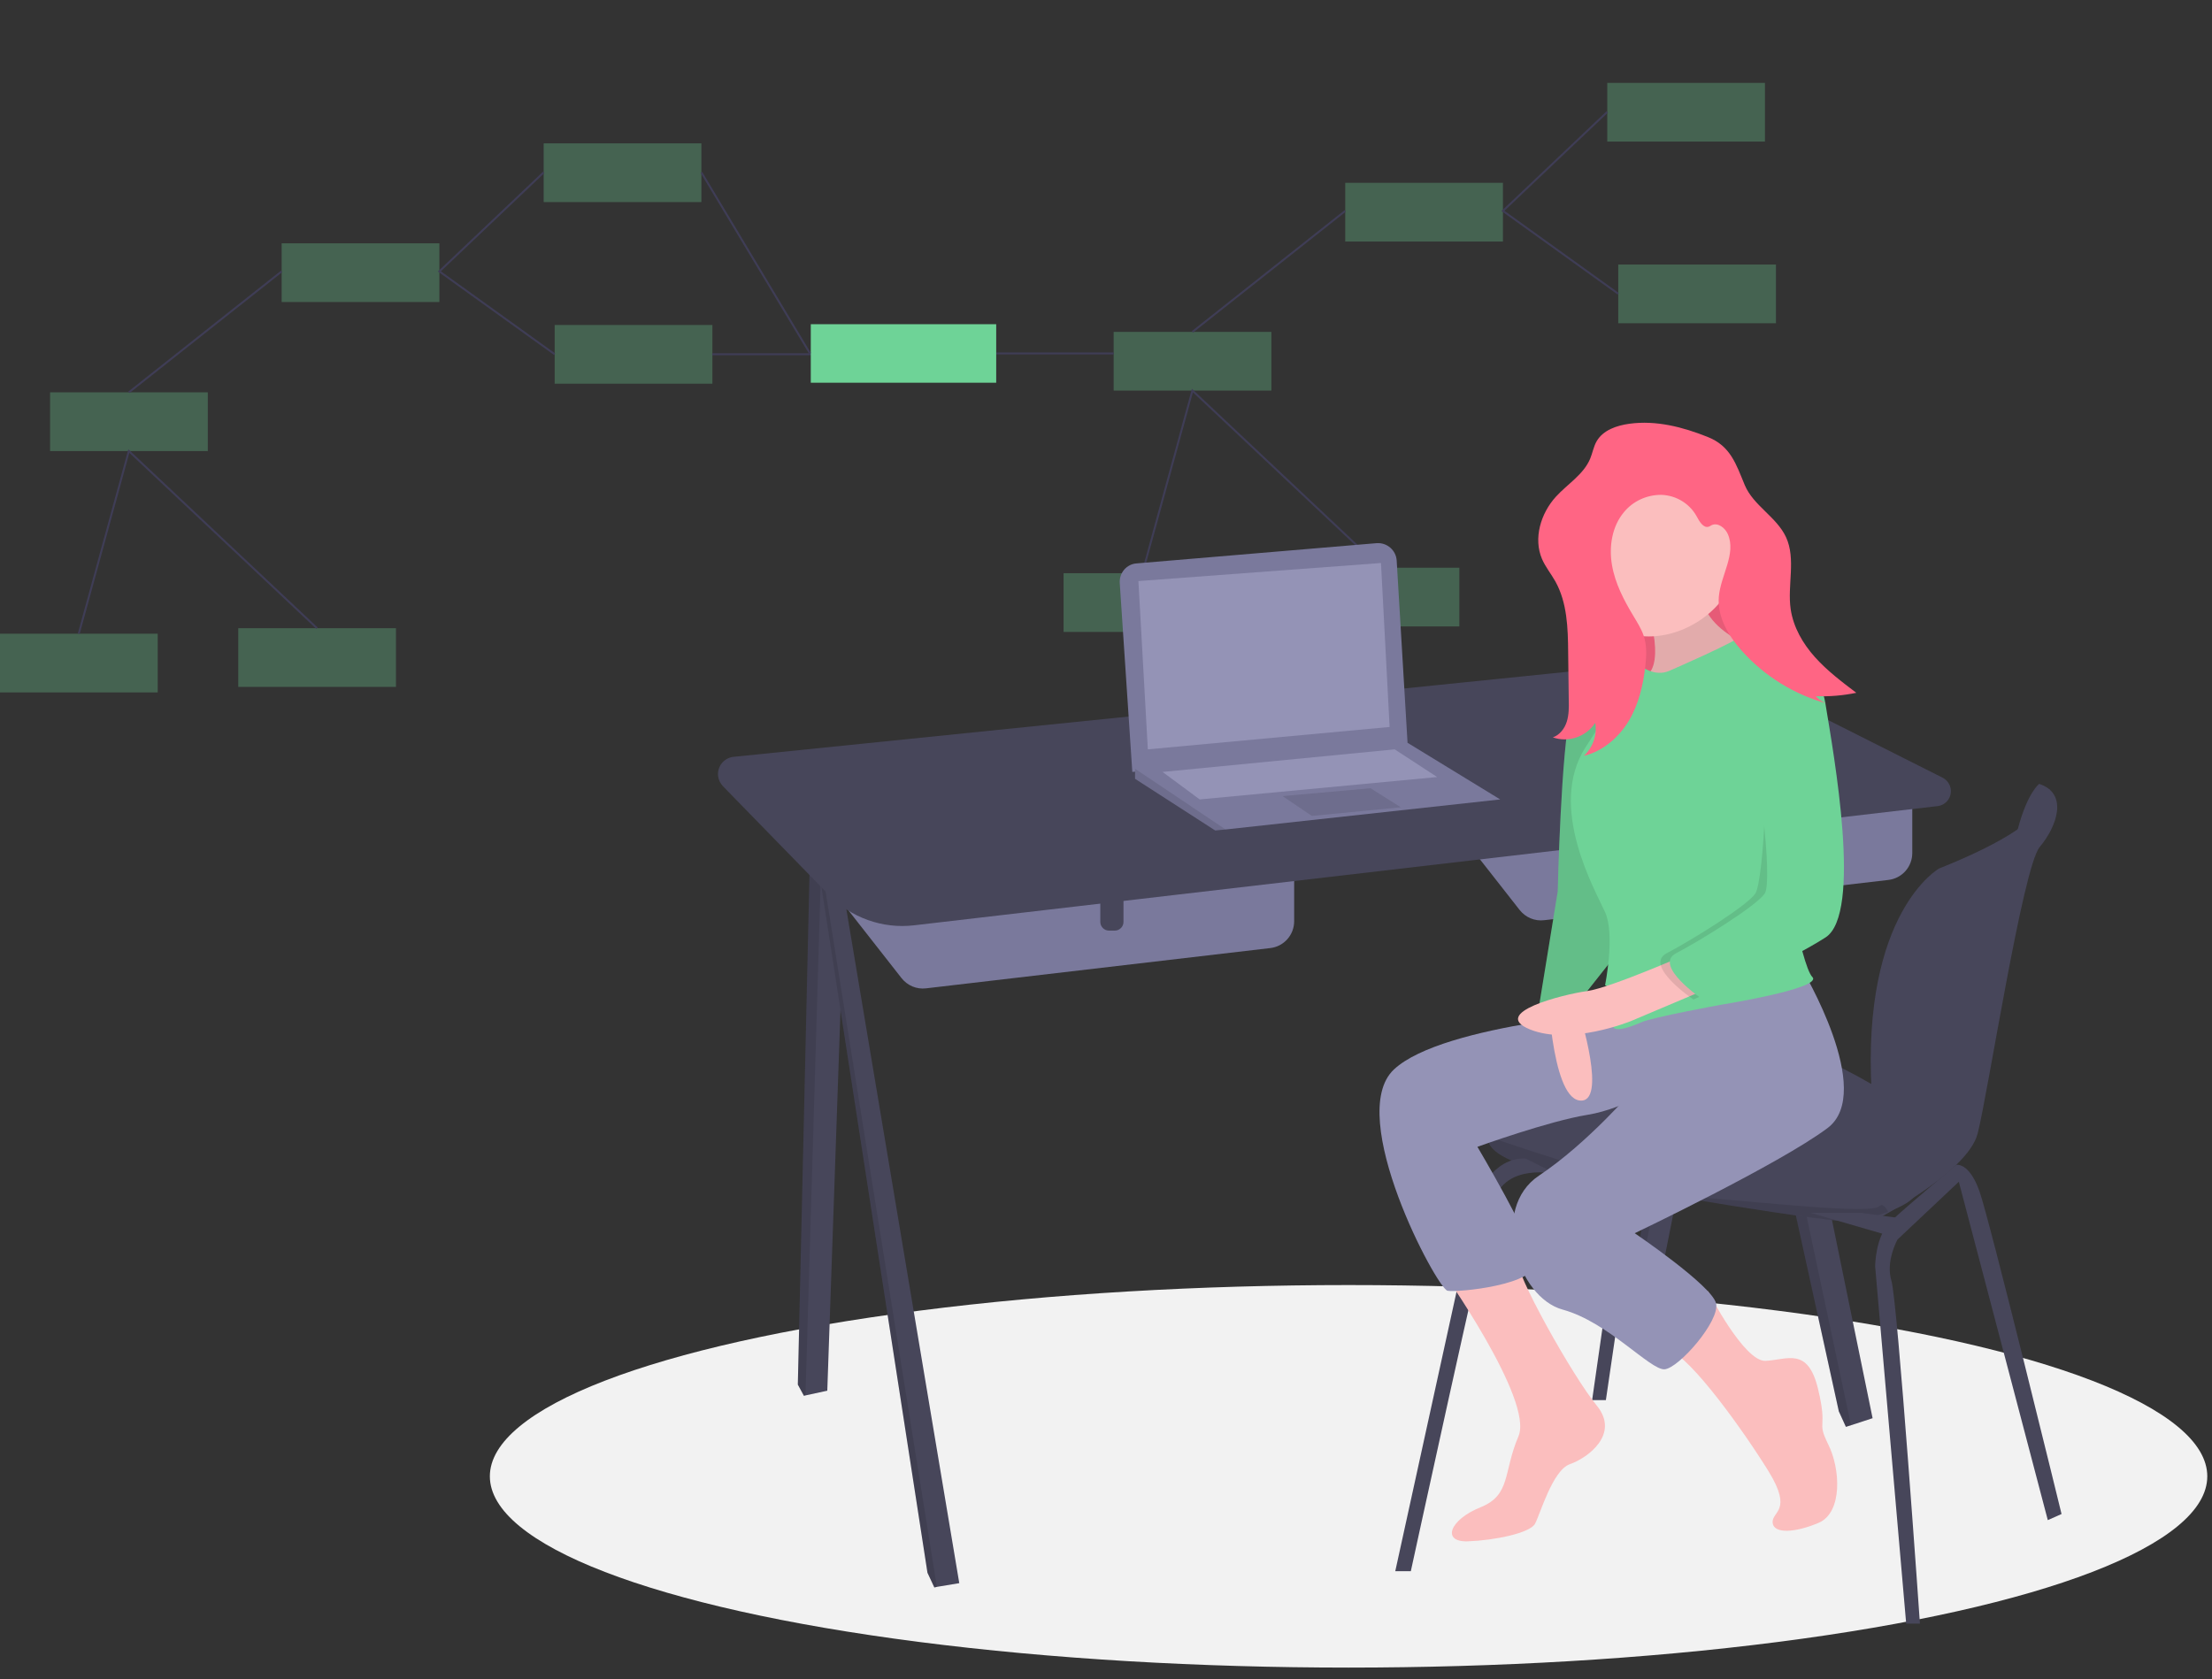 <?xml version="1.0" encoding="utf-8"?>
<!-- Generator: Adobe Illustrator 23.0.3, SVG Export Plug-In . SVG Version: 6.00 Build 0)  -->
<svg version="1.1" id="Calque_2" xmlns="http://www.w3.org/2000/svg" xmlns:xlink="http://www.w3.org/1999/xlink" x="0px" y="0px"
	 viewBox="0 0 1126.2 855" style="enable-background:new 0 0 1126.2 855;" xml:space="preserve">
<rect x="0" y="0" width="1126.2" height="855" fill="#333333" stroke="none"/>
<style type="text/css">
	.st0{opacity:0.3;fill:#6ED397;enable-background:new    ;}
	.st1{fill:none;stroke:#3F3D56;stroke-width:0.994;stroke-miterlimit:10;}
	.st2{fill:#6ED397;}
	.st3{fill:#F2F2F2;}
	.st4{fill:#47465A;}
	.st5{opacity:0.1;enable-background:new    ;}
	.st6{fill:#7A799C;}
	.st7{fill:#9493B6;}
	.st8{fill:#FF6584;}
	.st9{fill:#FBBEBE;}
</style>
<rect x="684.9" y="93.1" class="st0" width="80.3" height="29.9"/>
<rect x="818.3" y="42.2" class="st0" width="80.3" height="29.9"/>
<rect x="823.9" y="134.7" class="st0" width="80.3" height="29.9"/>
<rect x="567" y="169" class="st0" width="80.3" height="29.9"/>
<rect x="541.5" y="291.9" class="st0" width="80.3" height="29.9"/>
<rect x="662.7" y="289.1" class="st0" width="80.3" height="29.9"/>
<polyline class="st1" points="818.3,57 765.2,107.4 823.9,149.6 "/>
<line class="st1" x1="684.9" y1="107.4" x2="607.1" y2="169"/>
<polyline class="st1" points="581.6,291.9 607.1,198.9 702.9,289.1 "/>
<rect x="143.4" y="123.9" class="st0" width="80.3" height="29.9"/>
<rect x="276.8" y="73" class="st0" width="80.3" height="29.9"/>
<rect x="282.4" y="165.5" class="st0" width="80.3" height="29.9"/>
<rect x="25.5" y="199.8" class="st0" width="80.3" height="29.9"/>
<rect y="322.7" class="st0" width="80.3" height="29.9"/>
<rect x="121.3" y="319.9" class="st0" width="80.3" height="29.9"/>
<polyline class="st1" points="276.8,87.8 223.7,138.2 282.4,180.4 "/>
<line class="st1" x1="143.4" y1="138.2" x2="65.6" y2="199.8"/>
<polyline class="st1" points="40.1,322.7 65.6,229.7 161.4,319.9 "/>
<line class="st1" x1="362.6" y1="180.4" x2="453.7" y2="180.4"/>
<rect x="412.8" y="165.1" class="st2" width="94.4" height="29.8"/>
<line class="st1" x1="507.3" y1="180" x2="567" y2="180"/>
<line class="st1" x1="412.4" y1="180" x2="357.1" y2="87.8"/>
<ellipse class="st3" cx="686.6" cy="751.8" rx="437.2" ry="97.4"/>
<polygon class="st4" points="889.2,431.3 846.6,644.9 837.4,644.9 836.3,643.3 833.4,638.7 870.3,439.2 875.9,436.8 "/>
<polygon class="st5" points="875.9,436.8 836.3,643.3 833.4,638.7 870.3,439.2 "/>
<polygon class="st4" points="953.4,722.2 942.4,725.8 939.8,726.6 936.2,718.7 875.9,443.6 882.2,442.2 895.4,439.2 "/>
<polygon class="st5" points="942.4,725.8 939.8,726.6 936.2,718.7 875.9,443.6 882.2,442.2 "/>
<polygon class="st4" points="430.8,431.3 421.2,708.2 410.1,710.6 409.3,710.8 406.2,705.1 412.4,433.9 418.3,433.1 "/>
<polygon class="st5" points="418.3,433.1 410.1,710.6 409.3,710.8 406.2,705.1 412.4,433.9 "/>
<polygon class="st4" points="488.4,806.2 477,808.1 475.7,808.4 472.2,800.9 416.3,439.2 417.9,438.7 426.4,436.1 "/>
<polygon class="st5" points="477,808.1 475.7,808.4 472.2,800.9 416.3,439.2 417.9,438.7 "/>
<path class="st6" d="M731,408.9l42.7,54.5c3,3.8,7.7,5.8,12.5,5.2l175.2-20.5c7-0.8,12.2-6.7,12.2-13.7v-40.4L731,408.9z"/>
<path class="st4" d="M874.7,417.7h11.9l0,0v17.1c0,2.4-2,4.4-4.4,4.4l0,0h-3c-2.4,0-4.4-2-4.4-4.4l0,0L874.7,417.7L874.7,417.7z"/>
<path class="st6" d="M416.3,443.6l42.7,54.5c3,3.8,7.7,5.8,12.5,5.2l175.2-20.5c7-0.8,12.2-6.7,12.2-13.7v-40.4L416.3,443.6z"/>
<path class="st4" d="M560.1,452.4h11.9l0,0v17.1c0,2.4-2,4.4-4.4,4.4l0,0h-3c-2.4,0-4.4-2-4.4-4.4l0,0V452.4L560.1,452.4z"/>
<path class="st4" d="M465.4,471.2l521.1-60.7c4.2-0.5,7.2-4.3,6.7-8.5c-0.3-2.6-1.9-4.8-4.2-6l-93.2-46.9c-18.4-9.2-39-13-59.4-10.9
	l-462.9,47.2c-4.9,0.5-8.4,4.9-7.9,9.7c0.2,2,1.1,3.8,2.5,5.3l53.9,55.3C433.2,467.3,449.3,473.1,465.4,471.2z"/>
<path class="st4" d="M1043.8,402.3l-5.6-3.1c0,0-6,4.4-10.9,23.1c-4.9,18.7,9.2,0.2,9.2,0.2l6.2-12.7L1043.8,402.3z"/>
<path class="st4" d="M984.1,573.2c0,0-5.7,26.8-8.4,34.3c-1.3,3.7-7.5,7-14.5,9.6c-6.1,2.3-12.5,3.9-19,4.9
	c-7.5,0.9-103.3-14.1-149.9-24.2c-31.4-6.8-35.4-14.6-34.7-19c0.2-1.3,0.8-2.5,1.8-3.4c0,0,46.1-31.2,62.4-46.1
	c16.3-14.9,48.3-3.1,83.5,3.1S984.1,573.2,984.1,573.2z"/>
<path class="st4" d="M1038.2,399.2c0,0,21.5,14.1-51,43.1c0,0-39.4,22.2-34.3,113.8c0.2,4.1,1.5,8.1,3.6,11.6
	c7.5,12.3,23.5,43.5-3.2,47.3v7c0,0,48.3-24.2,53.6-44.8c5.3-20.7,22.9-135.4,31.6-145.9C1047.4,420.7,1053.1,404,1038.2,399.2z"/>
<path class="st5" d="M961.3,617.1c-6.1,2.3-12.5,3.9-19,4.9c-7.5,0.9-103.3-14.1-149.9-24.2c-31.4-6.8-35.4-14.6-34.7-19
	c20.6,7.1,87.6,29.4,111.7,31.3c28.6,2.2,83.1,8.3,87.3,4.2C958.3,612.7,959.9,614.4,961.3,617.1z"/>
<path class="st4" d="M710.4,800l41.8-190.7c0,0,7.5-20.2,24.6-19.3l15.8,7.9c0,0-26.4-6.2-32.1,14.1
	c-5.7,20.2-42.2,188.1-42.2,188.1H710.4z"/>
<polygon class="st4" points="810.6,713 827.3,596.5 834.7,596.5 817.6,713 "/>
<path class="st4" d="M970.5,826.8l-15.8-181.9c0,0,0-15.4,7.9-22.9c7.9-7.5,33.4-28.8,33.4-28.8s6.5-1.5,11.8,13.4
	c5.3,14.9,41.8,164.4,41.8,164.4l-7,3.1l-45.3-172.3l-31.2,29.4c0,0-6.2,11-3.1,21.1c3.1,10.1,14.5,174.5,14.5,174.5H970.5z"/>
<polygon class="st4" points="921.7,617.6 961.3,629.1 970.1,620.7 947.2,617.6 "/>
<path class="st6" d="M570.1,296.9l6.4,96.2l140.2-13.6l-5.6-94c-0.3-5.2-4.8-9.2-10-8.9c-0.1,0-0.2,0-0.2,0l-122.1,10.3
	C573.6,287.2,569.8,291.7,570.1,296.9z"/>
<polygon class="st6" points="763.8,407.1 624,422.4 618.7,422.9 577.9,396.6 577.9,390.9 716.7,378.3 "/>
<polygon class="st5" points="624,422.4 618.7,422.9 577.9,396.6 577.9,391.5 "/>
<polygon class="st7" points="579.6,295.9 584.4,381.6 707.5,370.2 703.1,286.7 "/>
<polygon class="st5" points="653,405.4 667.9,415.5 713.2,411.1 697.8,401.4 "/>
<polygon class="st7" points="591.9,393.1 610.8,407.1 731.7,395.7 710.1,381.6 "/>
<rect x="806.4" y="263.2" class="st8" width="89.2" height="89.2"/>
<rect x="806.4" y="263.2" class="st5" width="89.2" height="89.2"/>
<path class="st9" d="M837.1,304.5c0,0,12.6,34.1,0,40.4s45.1,0,45.1,0l16.3-13.1c0,0-36.7-10.5-31.5-34.6S837.1,304.5,837.1,304.5z"
	/>
<path class="st5" d="M837.1,304.5c0,0,12.6,34.1,0,40.4s45.1,0,45.1,0l16.3-13.1c0,0-36.7-10.5-31.5-34.6S837.1,304.5,837.1,304.5z"
	/>
<path class="st9" d="M733.8,646.4c0,0,47.2,66.6,39.3,85c-7.9,18.4-3.7,29.9-19.4,36.2c-15.7,6.3-19.9,17.8-6.3,17.3
	c13.6-0.5,31.5-4.2,34.1-8.9c2.6-4.7,8.9-27.3,17.8-30.4c8.9-3.1,25.7-15.2,13.6-29.9s-42.5-68.8-40.1-74.2S733.8,646.4,733.8,646.4
	z"/>
<path class="st7" d="M832.4,514.7c0,0-97.5,6.3-122.7,29.9c-25.2,23.6,22,111.7,27.3,112.7c5.2,1,46.1-3.1,44.6-14.7
	S752.2,584,752.2,584s36.2-13.1,56.1-16.3s42-17.8,42-17.8L832.4,514.7z"/>
<path class="st9" d="M787.8,500.1c0,0,1.6,58.2,16.3,60.3c14.7,2.1,0-44.6,0-44.6l-0.5-17.8L787.8,500.1z"/>
<path class="st2" d="M832.4,347.5c0,0-27.3-7.9-32.5,13.1s-6.8,93.3-6.8,93.3l-9.4,57.7c0,0,17.3-5.2,21-2.6l22-27.8L832.4,347.5z"
	/>
<path class="st5" d="M832.4,347.5c0,0-27.3-7.9-32.5,13.1s-6.8,93.3-6.8,93.3l-9.4,57.7c0,0,17.3-5.2,21-2.6l22-27.8L832.4,347.5z"
	/>
<path class="st9" d="M869.6,657.5c0,0,18.3,36,29.3,35.5c11-0.5,21.5-7.3,26.7,14.2c5.2,21.5-1,15.7,5.2,28.3
	c6.3,12.6,7.3,34.6-4.7,39.9c-12.1,5.2-23.1,5.8-23.6,0c-0.5-5.8,10.5-5.8-2.1-26.2s-39.3-57.7-50.3-61.4S869.6,657.5,869.6,657.5z"
	/>
<path class="st7" d="M917.3,493.2c0,0,37.8,62.9,13.1,81.3c-24.6,18.4-98.1,53.5-98.1,53.5s39.3,26.7,41.4,35.7
	c2.1,8.9-18.9,33-26.2,33.6c-7.3,0.5-28.8-24.1-51.9-30.4s-37.2-51.4-12.1-68.2c25.2-16.8,48.8-44.6,48.8-44.6l-7.3-40.4
	L917.3,493.2z"/>
<path class="st9" d="M884.6,283.4c0,22.3-22.8,40.7-45.1,40.7c-22.3,0-40.4-18.1-40.4-40.4s18.1-40.4,40.4-40.4
	C861.8,243.4,884.6,261.1,884.6,283.4z"/>
<path class="st2" d="M849.7,341.7c0,0,36.2-15.7,36.2-17.8c0-2.1,21,4.7,25.7,8.9s7.3,3.7,10.5,12.1s-15.7,86.5-15.7,86.5
	s10.5,60.3,16.3,66.1c5.8,5.8-46.7,14.2-46.7,14.2s-34.6,6.3-40.4,8.9c-5.8,2.6-16.3,6.3-14.2,0s11-11-4.2-18.9c0,0,5.2-25.7,0-37.2
	c-5.2-11.5-29.4-53.5-10-83.9c19.4-30.4,28.3-41.4,28.3-41.4S842.3,344.8,849.7,341.7z"/>
<path class="st9" d="M861.2,484.9c0,0-40.9,18.1-53.2,19.8c-12.3,1.7-49.6,11.1-29.1,19.5c20.5,8.4,51.4-4.2,51.4-4.2l43.5-18.4
	L861.2,484.9z"/>
<path class="st5" d="M905.3,340.1c0,0,15.1-7.3,19.3,18.4c4.2,25.7,18.9,107,0,119S862.2,509,862.2,509s-25.7-17.3-13.6-23.6
	c12.1-6.3,40.9-24.1,45.1-30.4c4.2-6.3,8.4-76.5,1.1-88.1C887.4,355.4,905.3,340.1,905.3,340.1z"/>
<path class="st2" d="M904.2,333.8c0,0,21-1,25.2,24.6c4.2,25.7,18.9,107,0,119C910.5,489.6,867,509,867,509s-25.7-17.3-13.6-23.6
	c12.1-6.3,40.9-24.1,45.1-30.4c4.2-6.3-3.1-71.8-10.5-83.4C880.6,360.1,904.2,333.8,904.2,333.8z"/>
<path class="st8" d="M829.5,215.8c-6.4,0.9-13.3,3.2-16.6,8.9c-1.6,2.8-2.1,6-3.3,8.9c-3.4,8.1-11.6,12.9-17.5,19.4
	c-7.7,8.5-11.5,21.2-7,31.7c1.8,4.1,4.6,7.5,6.8,11.4c6,10.8,6.4,23.7,6.5,36.1l0.3,24.3c0.1,3.7,0.1,7.5-1,11
	c-1.1,3.5-3.6,6.8-7.1,8c8,2.8,16.9-0.3,21.6-7.4c1,6.2-1.2,12.5-5.8,16.8c9.6-2.3,17.7-9.3,22.8-17.7c5.1-8.5,7.4-18.3,8.5-28.1
	c0.6-5.2,0.8-10.6-0.9-15.5c-1.2-3.5-3.2-6.6-5.1-9.8c-4.9-8.1-9.4-16.7-11-26.1c-1.6-9.4,0-19.6,6.1-26.9
	c4.7-5.7,11.8-8.9,19.2-8.8c7.4,0.3,14.2,4.4,17.8,10.9c1.4,2.6,3.4,6.2,6.2,5.3c0.5-0.2,1-0.5,1.5-0.8c3.2-1.4,6.8,1.4,8.2,4.6
	c4.4,10.1-3.7,21-4.6,32c-0.8,10.2,4.9,19.8,11.7,27.4c11.7,13.1,27,22.5,44.1,27.1c-2.5-0.6-4.7-2-6.4-4c6.9,0.3,13.8-0.3,20.6-1.7
	c-7.4-5.6-14.8-11.2-21-18.1s-11-15.2-12.4-24.4c-1.8-12.3,2.8-25.6-2.4-36.8c-4.8-10.3-16.6-16-21-26.5
	c-4.4-10.6-7.2-19.9-18.9-24.5C856.9,217.5,843.2,213.9,829.5,215.8z"/>
</svg>
